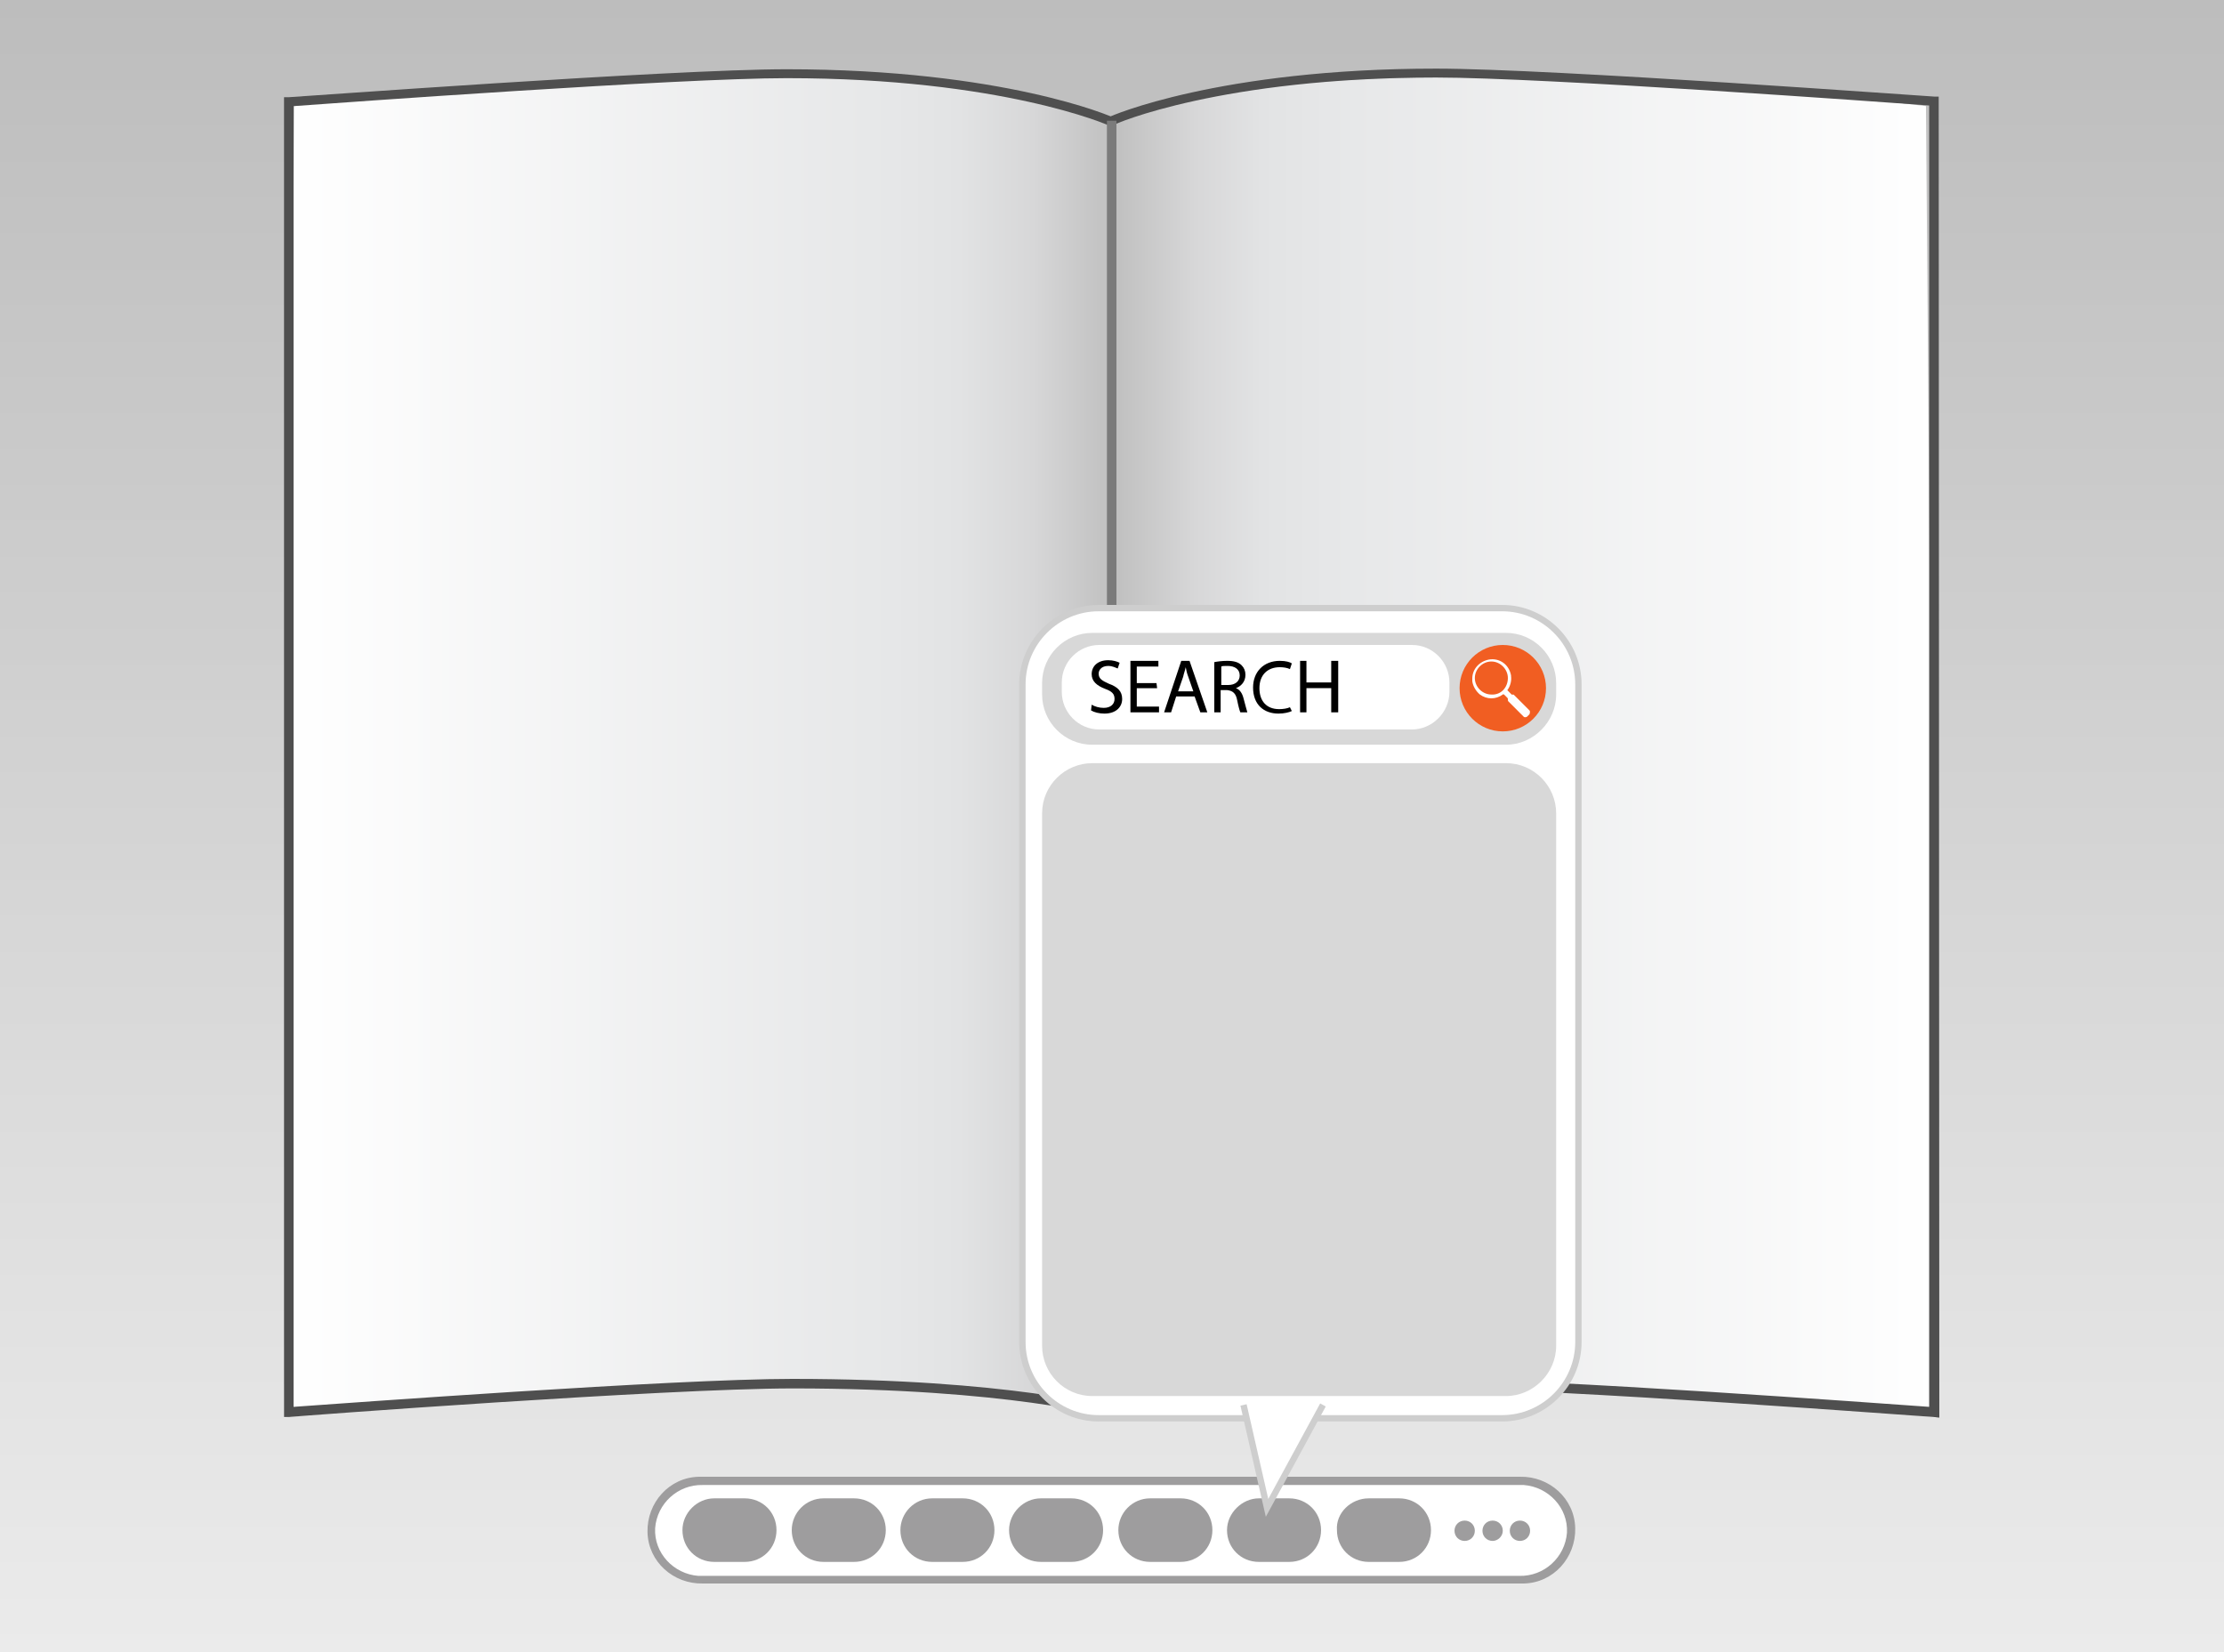 <?xml version="1.0" encoding="utf-8"?>
<!-- Generator: Adobe Illustrator 22.1.0, SVG Export Plug-In . SVG Version: 6.00 Build 0)  -->
<svg version="1.1" id="Layer_1" xmlns="http://www.w3.org/2000/svg" xmlns:xlink="http://www.w3.org/1999/xlink" x="0px" y="0px"
	 viewBox="0 0 350 260" style="enable-background:new 0 0 350 260;" xml:space="preserve">
<rect x="0" y="0" width="350" height="260" fill="#333333" stroke="none"/>
<style type="text/css">
	.st0{fill:url(#SVGID_1_);}
	.st1{fill:url(#SVGID_2_);}
	.st2{fill:url(#SVGID_3_);}
	.st3{fill:#4F4F4F;}
	.st4{fill:#7B7B7B;}
	.st5{fill:#FFFFFF;}
	.st6{fill:#9E9D9E;}
	.st7{fill:#FFFFFF;stroke:#CECECE;stroke-miterlimit:10;}
	.st8{fill:#D8D8D8;}
	.st9{fill:#F15E22;}
</style>
<title>1_touch</title>
<linearGradient id="SVGID_1_" gradientUnits="userSpaceOnUse" x1="175" y1="-1474" x2="175" y2="-1214" gradientTransform="matrix(1 0 0 -1 0 -1214)">
	<stop  offset="0" style="stop-color:#EBEBEB"/>
	<stop  offset="1" style="stop-color:#BDBDBD"/>
</linearGradient>
<rect class="st0" width="350" height="260"/>
<g>
	
		<linearGradient id="SVGID_2_" gradientUnits="userSpaceOnUse" x1="44.7" y1="-2069.61" x2="174.2" y2="-2069.61" gradientTransform="matrix(1 0 0 -1 0 -1952)">
		<stop  offset="0" style="stop-color:#FFFFFF"/>
		<stop  offset="0.74" style="stop-color:#E6E7E8"/>
		<stop  offset="0.82" style="stop-color:#E2E3E4"/>
		<stop  offset="0.91" style="stop-color:#D7D7D8"/>
		<stop  offset="0.99" style="stop-color:#C4C4C4"/>
		<stop  offset="1" style="stop-color:#C2C2C2"/>
	</linearGradient>
	<path class="st1" d="M174.2,222.2c-39.2-9.3-129.5,0.9-129.5,0.9l1.6-206.4c0,0,93-11.7,127.9,2.3"/>
	
		<linearGradient id="SVGID_3_" gradientUnits="userSpaceOnUse" x1="-4543.9" y1="-2069.61" x2="-4414.4" y2="-2069.61" gradientTransform="matrix(-1 0 0 -1 -4239.2 -1952)">
		<stop  offset="0" style="stop-color:#FFFFFF"/>
		<stop  offset="0.74" style="stop-color:#E6E7E8"/>
		<stop  offset="0.82" style="stop-color:#E2E3E4"/>
		<stop  offset="0.9" style="stop-color:#D7D7D8"/>
		<stop  offset="0.98" style="stop-color:#C4C4C4"/>
		<stop  offset="1" style="stop-color:#BFBFBF"/>
	</linearGradient>
	<path class="st2" d="M175.2,222.2c39.2-9.3,129.5,0.9,129.5,0.9l-1.6-206.4c0,0-93-11.7-127.9,2.3"/>
	<path class="st3" d="M44.7,223.1V15.3h0.7c0.6,0,60.3-4.4,78.4-4.4c34.2,0,51.3,7.5,51.4,7.6l-0.6,1.3c-0.1-0.1-17-7.5-50.8-7.5
		c-16.9,0-70.7,3.9-77.6,4.4v204.7c7.2-0.5,59.9-4.4,78.5-4.4c34.1,0,50.1,4.5,50.3,4.5l-0.4,1.5c-0.1,0-16-4.5-49.8-4.5
		c-19.9,0-78.7,4.4-79.3,4.5h-0.8V223.1z"/>
	<path class="st3" d="M305.2,223.1l-0.9-0.1c-0.6,0-59.4-4.5-79.3-4.5c-34,0-49.7,4.4-49.8,4.5l-0.4-1.5c0.1,0,16.1-4.5,50.3-4.5
		c18.7,0,71.3,3.9,78.5,4.4V16.6c-6.8-0.5-60.7-4.4-77.6-4.4c-33.8,0-50.6,7.3-50.8,7.5l-0.6-1.3c0.1-0.1,17.2-7.6,51.4-7.6
		c18.1,0,77.8,4.4,78.4,4.4h0.7L305.2,223.1L305.2,223.1L305.2,223.1z"/>
	<rect x="174.2" y="19" class="st4" width="1.5" height="203.3"/>
	<path class="st5" d="M110.6,233.1h128.6c4.3,0,7.7,3.4,7.7,7.7l0,0c0,4.3-3.4,7.7-7.7,7.7H110.6c-4.3,0-7.7-3.4-7.7-7.7l0,0
		C102.9,236.6,106.3,233.1,110.6,233.1z"/>
	<path class="st6" d="M239.2,249.2H110.6c-4.6,0.1-8.6-3.4-8.7-8.1c-0.1-4.6,3.4-8.6,8.1-8.7c0.2,0,0.4,0,0.6,0h128.6
		c4.6-0.1,8.6,3.4,8.7,8.1c0.1,4.6-3.4,8.6-8.1,8.7C239.7,249.2,239.4,249.2,239.2,249.2z M110.6,233.7c-3.9-0.1-7.2,2.9-7.5,6.8
		c-0.2,3.9,2.9,7.2,6.8,7.5c0.2,0,0.4,0,0.6,0h128.6c3.9,0.1,7.2-2.9,7.5-6.8c0.2-3.9-2.9-7.2-6.8-7.5c-0.2,0-0.4,0-0.6,0H110.6z"/>
	<path class="st6" d="M112.4,235.8h4.8c2.8,0,5,2.2,5,5l0,0c0,2.8-2.2,5-5,5h-4.8c-2.8,0-5-2.2-5-5l0,0
		C107.4,238.1,109.7,235.8,112.4,235.8z"/>
	<path class="st6" d="M129.6,235.8h4.8c2.8,0,5,2.2,5,5l0,0c0,2.8-2.2,5-5,5h-4.8c-2.8,0-5-2.2-5-5l0,0
		C124.6,238.1,126.8,235.8,129.6,235.8z"/>
	<path class="st6" d="M146.7,235.8h4.8c2.8,0,5,2.2,5,5l0,0c0,2.8-2.2,5-5,5h-4.8c-2.8,0-5-2.2-5-5l0,0
		C141.7,238.1,143.9,235.8,146.7,235.8z"/>
	<path class="st6" d="M163.8,235.8h4.8c2.8,0,5,2.2,5,5l0,0c0,2.8-2.2,5-5,5h-4.8c-2.8,0-5-2.2-5-5l0,0
		C158.8,238.1,161.1,235.8,163.8,235.8z"/>
	<path class="st6" d="M181,235.8h4.8c2.8,0,5,2.2,5,5l0,0c0,2.8-2.2,5-5,5H181c-2.8,0-5-2.2-5-5l0,0
		C176,238.1,178.2,235.8,181,235.8z"/>
	<path class="st6" d="M198.1,235.8h4.8c2.8,0,5,2.2,5,5l0,0c0,2.8-2.2,5-5,5h-4.8c-2.8,0-5-2.2-5-5l0,0
		C193.1,238.1,195.5,235.8,198.1,235.8z"/>
	<path class="st6" d="M215.4,235.8h4.8c2.8,0,5,2.2,5,5l0,0c0,2.8-2.2,5-5,5h-4.8c-2.8,0-5-2.2-5-5l0,0
		C210.2,238.1,212.6,235.8,215.4,235.8z"/>
	<g>
		<path class="st6" d="M230.5,242.5L230.5,242.5c-0.9,0-1.6-0.7-1.6-1.6l0,0c0-0.9,0.7-1.6,1.6-1.6l0,0c0.9,0,1.6,0.7,1.6,1.6l0,0
			C232.1,241.8,231.4,242.5,230.5,242.5z"/>
		<path class="st6" d="M234.9,242.5L234.9,242.5c-0.9,0-1.6-0.7-1.6-1.6l0,0c0-0.9,0.7-1.6,1.6-1.6l0,0c0.9,0,1.6,0.7,1.6,1.6l0,0
			C236.5,241.8,235.7,242.5,234.9,242.5z"/>
		<path class="st6" d="M239.2,242.5L239.2,242.5c-0.9,0-1.6-0.7-1.6-1.6l0,0c0-0.9,0.7-1.6,1.6-1.6l0,0c0.9,0,1.6,0.7,1.6,1.6l0,0
			C240.8,241.8,240.1,242.5,239.2,242.5z"/>
	</g>
</g>
<g>
	<path class="st7" d="M236.4,223.2h-63.5c-6.6,0-12-5.4-12-12V107.7c0-6.6,5.4-12,12-12h63.5c6.6,0,12,5.4,12,12v103.5
		C248.4,217.8,243,223.2,236.4,223.2z"/>
	<path class="st8" d="M237,117.2h-65.1c-4.4,0-7.9-3.6-7.9-7.9v-1.8c0-4.4,3.6-7.9,7.9-7.9H237c4.4,0,7.9,3.6,7.9,7.9v1.8
		C244.9,113.6,241.3,117.2,237,117.2z"/>
	<path class="st8" d="M237,219.7h-65.1c-4.4,0-7.9-3.6-7.9-7.9V128c0-4.4,3.6-7.9,7.9-7.9H237c4.4,0,7.9,3.6,7.9,7.9v83.8
		C244.9,216.1,241.3,219.7,237,219.7z"/>
	<polyline class="st7" points="195.7,221.1 199.4,237.3 208.2,221.1 	"/>
	<circle class="st9" cx="236.5" cy="108.3" r="6.8"/>
	<path class="st5" d="M222.2,114.8H173c-3.3,0-5.9-2.7-5.9-5.9v-1.5c0-3.3,2.7-5.9,5.9-5.9h49.2c3.3,0,5.9,2.7,5.9,5.9v1.5
		C228.1,112.1,225.4,114.8,222.2,114.8z"/>
	<g>
		<path class="st5" d="M240.7,111.8c-0.8-0.8-1.6-1.6-2.4-2.4c-0.1-0.1-0.1-0.1-0.2-0.1c-0.2,0.1-0.3-0.1-0.4-0.2s-0.3-0.3-0.4-0.4
			s-0.1-0.1,0-0.2c0.4-0.6,0.6-1.4,0.5-2.1v-0.1c-0.3-1.7-1.8-2.8-3.5-2.5c-1.5,0.3-2.6,1.5-2.6,3c0,0.1,0,0.3,0,0.4
			c0.1,0.8,0.6,1.6,1.2,2.1c1.1,0.8,2.5,0.8,3.6,0c0.1-0.1,0.1,0,0.2,0c0.2,0.2,0.3,0.3,0.5,0.5c0.1,0.1,0.1,0.1,0.1,0.3
			c0,0.1,0,0.2,0.1,0.3c0.8,0.8,1.6,1.6,2.4,2.4l0,0c0.1,0.1,0.3,0.1,0.5,0c0.1-0.1,0.3-0.3,0.4-0.4l0,0
			C240.8,112.1,240.8,111.9,240.7,111.8z M234.7,109.3c-1.4,0-2.6-1.2-2.6-2.6s1.2-2.6,2.6-2.6s2.6,1.2,2.6,2.6
			C237.3,108.2,236.2,109.4,234.7,109.3z"/>
	</g>
	<g>
		<path d="M171.8,110.9c0.5,0.3,1.2,0.5,1.9,0.5c1.1,0,1.7-0.6,1.7-1.4s-0.4-1.2-1.5-1.6c-1.3-0.5-2.1-1.2-2.1-2.3
			c0-1.3,1-2.2,2.6-2.2c0.8,0,1.4,0.2,1.8,0.4l-0.3,0.9c-0.3-0.1-0.8-0.4-1.5-0.4c-1.1,0-1.5,0.7-1.5,1.2c0,0.8,0.5,1.1,1.6,1.6
			c1.4,0.5,2.1,1.2,2.1,2.4c0,1.2-0.9,2.3-2.8,2.3c-0.8,0-1.6-0.2-2.1-0.5L171.8,110.9z"/>
		<path d="M182.1,108.3h-3.2v2.9h3.5v0.9h-4.5V104h4.4v0.9h-3.4v2.6h3.1L182.1,108.3L182.1,108.3z"/>
		<path d="M185.1,109.6l-0.8,2.5h-1.1l2.7-8.1h1.3l2.8,8.1h-1.1l-0.9-2.5H185.1z M187.8,108.8l-0.8-2.3c-0.2-0.5-0.3-1-0.4-1.5l0,0
			c-0.1,0.5-0.3,1-0.4,1.5l-0.8,2.3H187.8z"/>
		<path d="M191.1,104.2c0.5-0.1,1.3-0.2,2-0.2c1.1,0,1.8,0.2,2.3,0.7c0.4,0.4,0.6,0.9,0.6,1.5c0,1.1-0.7,1.8-1.5,2.1l0,0
			c0.6,0.2,1,0.8,1.2,1.6c0.3,1.1,0.5,1.9,0.6,2.2h-1.1c-0.1-0.2-0.3-0.9-0.5-1.9c-0.2-1.1-0.7-1.5-1.6-1.6h-1v3.5h-1V104.2z
			 M192.2,107.8h1.1c1.1,0,1.8-0.6,1.8-1.5c0-1-0.8-1.5-1.9-1.5c-0.5,0-0.9,0-1,0.1L192.2,107.8L192.2,107.8z"/>
		<path d="M203.3,111.9c-0.4,0.2-1.2,0.4-2.1,0.4c-2.3,0-4-1.4-4-4.1c0-2.5,1.7-4.2,4.2-4.2c1,0,1.6,0.2,1.9,0.4l-0.3,0.9
			c-0.4-0.2-1-0.3-1.6-0.3c-1.9,0-3.2,1.2-3.2,3.3c0,2,1.1,3.3,3.1,3.3c0.6,0,1.3-0.1,1.7-0.3L203.3,111.9z"/>
		<path d="M205.6,104v3.4h3.9V104h1.1v8.1h-1.1v-3.8h-3.9v3.8h-1V104H205.6z"/>
	</g>
</g>
</svg>
